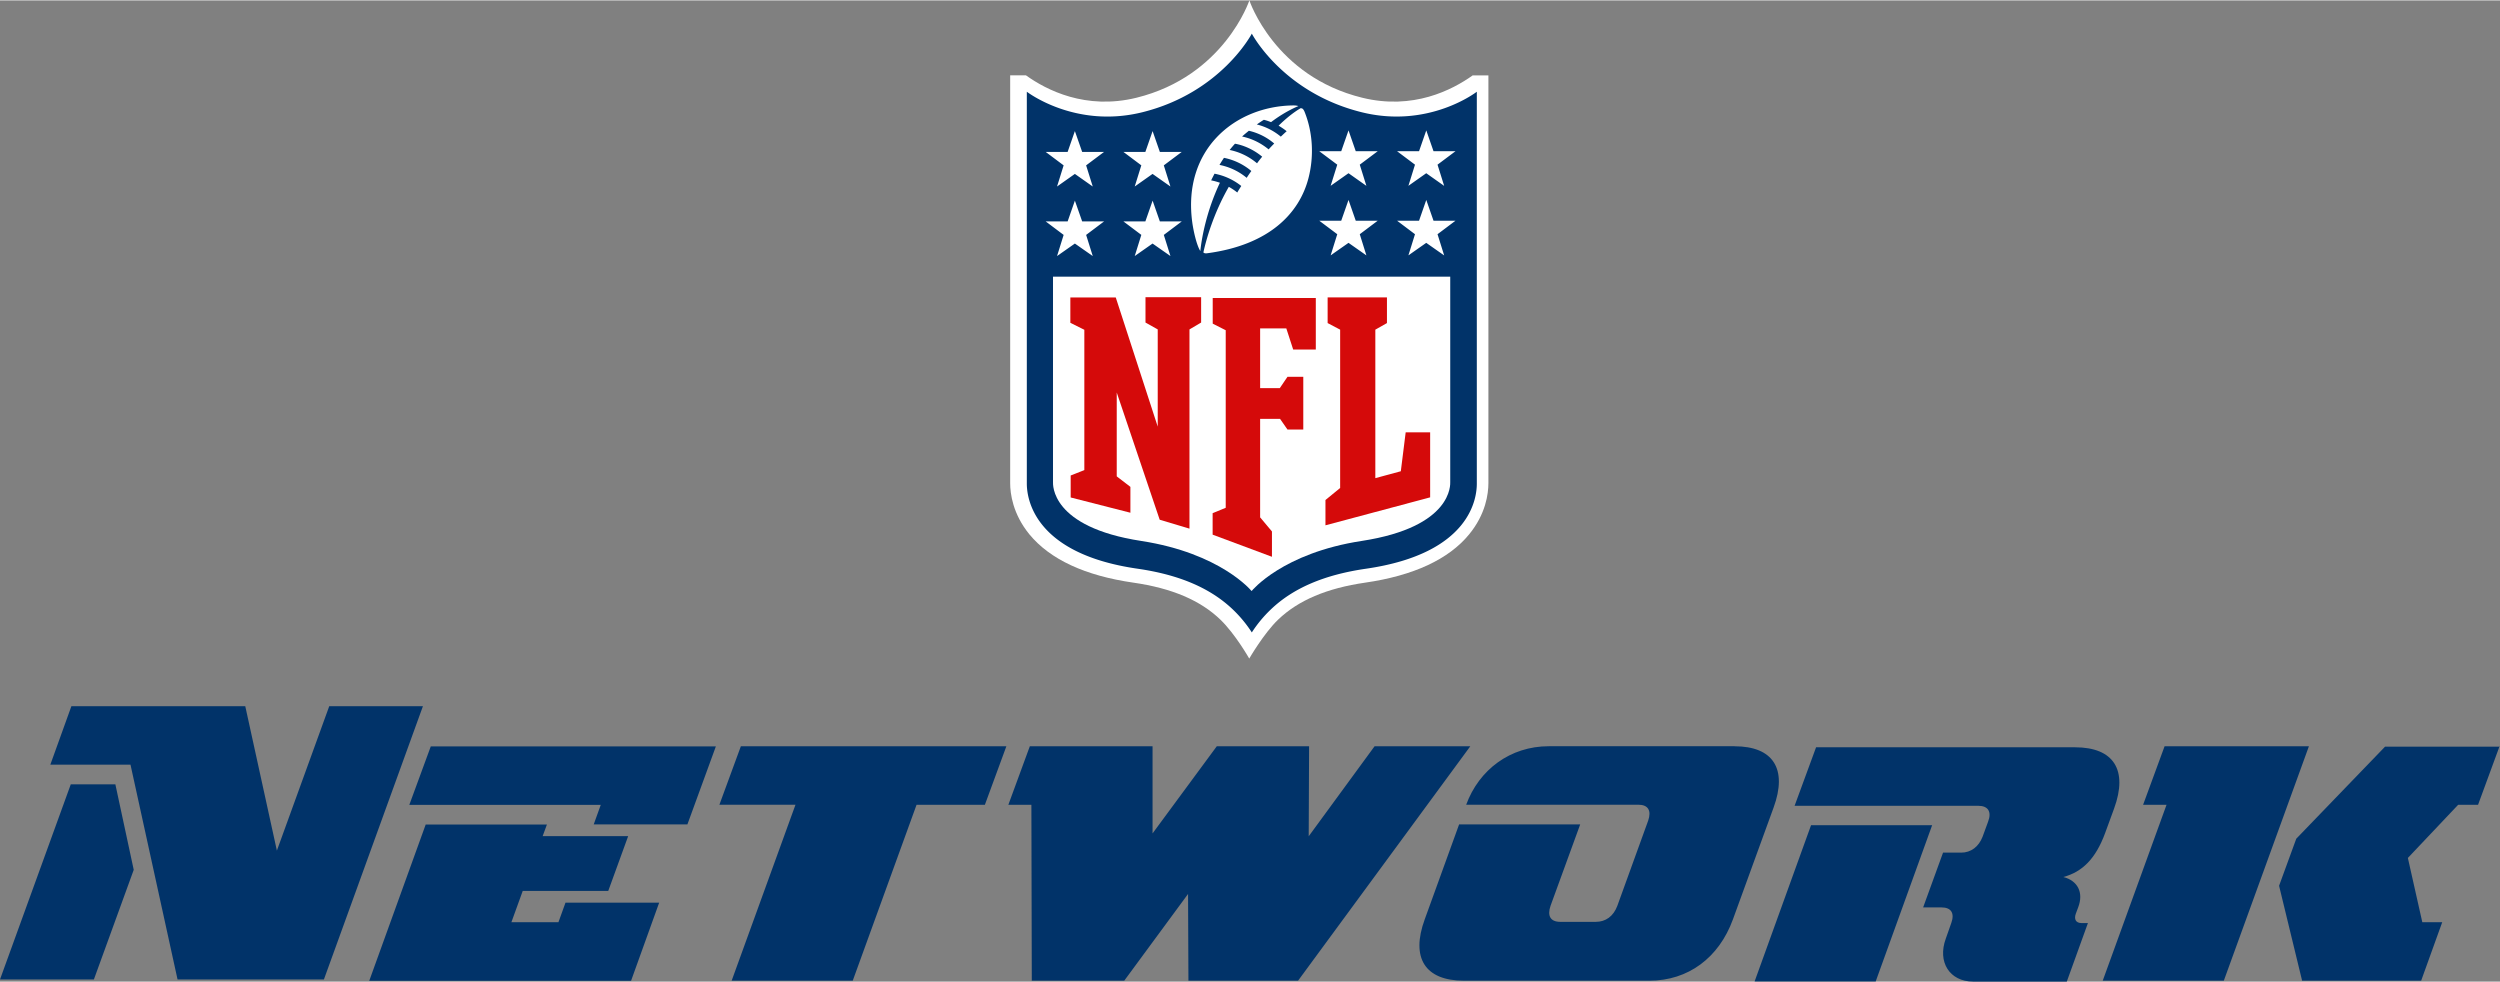 <?xml version="1.0" encoding="UTF-8"?>
<svg xmlns="http://www.w3.org/2000/svg" height="196px" viewBox=".25 .419 381.944 149.906" width="499px">
  <rect x=".25" y=".419" width="381.944" height="149.906" fill="#808080" stroke="none"/>
  <path d="m225.25 11.875c-3.144 2.244-9.125 5.325-16.875 3.419-13.438-3.294-17.25-14.875-17.25-14.875s-3.831 11.562-17.25 14.875c-7.75 1.906-13.75-1.175-16.875-3.419h-2.419v62.313c.003 1.568.384 4.68 2.938 7.812 3.156 3.825 8.5 6.313 15.875 7.375 5.894.85 10.25 2.706 13.312 5.663 2.257 2.168 4.4 5.937 4.4 5.937s2.225-3.844 4.407-5.944c3.075-2.95 7.437-4.806 13.312-5.656 7.375-1.069 12.75-3.563 15.875-7.375 2.55-3.106 2.938-6.206 2.944-7.813v-62.311h-2.431" fill="#fff"></path>
  <path d="m225.875 14.375s-7.313 5.7-17.625 3.125c-12.063-3.006-16.75-12-16.75-12s-4.675 9-16.688 12c-10.312 2.581-17.687-3.125-17.687-3.125v59.875c0 2.031.85 10.688 16.938 13 6.375.925 11.125 2.963 14.562 6.25a19.327 19.327 0 0 1 2.875 3.481 19.327 19.327 0 0 1 2.875-3.481c3.419-3.287 8.188-5.325 14.563-6.25 16.125-2.331 16.937-10.938 16.937-13z" fill="#013369"></path>
  <path d="m191.5 90.625s4.675-5.775 16.813-7.625c13.937-2.144 13.5-8.688 13.5-9v-31.375l-60.688.009v31.375c0 .33-.405 6.875 13.5 9 12.125 1.875 16.813 7.625 16.813 7.625" fill="#fff"></path>
  <path d="m177.125 65.625v-14.938l-1.869-1.05v-3.867h8.5v3.869l-1.781 1.05v30.437l-4.55-1.363-6.563-19.437v12.813l2.088 1.606v3.95l-9.125-2.331v-3.357l2.087-.825v-21.438l-2.137-1.069v-3.869h6.938l6.437 19.813m15.6 13.756 1.825 2.181v3.869l-9.063-3.381v-3.281l2-.825v-27.125l-1.987-1.007v-3.918h15.75v7.875h-3.456l-1.05-3.232h-4v9.125h3.006l1.175-1.731h2.412v8.063h-2.412l-1.138-1.638h-3.043v15m9.981 1.275v-3.875l2.244-1.837v-24.189l-1.913-1.006v-3.918h9.063v3.919l-1.775 1.006v22.687l3.894-1.056.743-5.95h3.738v9.938l-16 4.275" fill="#d50a0a"></path>
  <path d="m162.75 36.25-2.744-2.063h3.356l1.107-3.174 1.112 3.174h3.35l-2.744 2.063 1.013 3.231-2.731-1.912-2.725 1.912zm11.875 0-2.744-2.063h3.356l1.107-3.174 1.106 3.174h3.35l-2.744 2.063 1.013 3.231-2.732-1.912-2.725 1.912 1.007-3.231m-11.869-10.625-2.744-2.056h3.356l1.107-3.181 1.112 3.18h3.35l-2.744 2.057 1.013 3.231-2.731-1.925-2.725 1.925zm11.875 0-2.744-2.056h3.356l1.107-3.181 1.106 3.18h3.35l-2.744 2.057 1.013 3.231-2.732-1.925-2.725 1.925 1.007-3.231m46.256 13.75-2.725-1.913-2.725 1.913 1.006-3.231-2.737-2.063h3.356l1.106-3.175 1.106 3.175h3.357l-2.744 2.063 1.012 3.231m-11.887 0-2.725-1.913-2.731 1.913 1.012-3.231-2.75-2.063h3.356l1.113-3.175 1.106 3.175h3.356l-2.743 2.063 1.012 3.231m11.869-10.625-2.725-1.925-2.725 1.925 1.006-3.231-2.737-2.056h3.356l1.106-3.182 1.106 3.182h3.357l-2.744 2.056 1.012 3.231m-11.887 0-2.725-1.925-2.731 1.925 1.012-3.231-2.75-2.056h3.356l1.113-3.182 1.106 3.182h3.356l-2.743 2.056 1.012 3.231m-10.006-11.875s-1.425.737-3.406 2.688c.447.26.95.607 1.231.85-.297.256-.6.55-.894.825a9.24 9.24 0 0 0 -3.669-1.863c.347-.239.713-.492 1.075-.712.556.132 1.1.36 1.1.36 2.238-1.707 4.175-2.45 4.175-2.45s-.223-.112-.825-.105c-8.812.12-16.937 6.688-15.375 17.938.168 1.193.632 3.368 1.22 4.312.194-1.875.9-6.012 2.993-10.437a9.455 9.455 0 0 0 -1.338-.364c.219-.451.514-1.019.514-1.019a9.363 9.363 0 0 1 4.087 1.875c-.283.46-.476.756-.61 1a9.227 9.227 0 0 0 -1.294-.869c-2.35 4.1-3.437 8-3.88 10 .028.12.28.186.491.16 9.625-1.256 14.188-6.168 15.563-11.5.9-3.493.61-7.125-.6-10.125-.09-.206-.253-.558-.53-.533m-8.313 10.625a9.28 9.28 0 0 0 -4.156-1.975s.436-.72.687-1.082a9.335 9.335 0 0 1 4.181 2.013c-.259.36-.498.712-.712 1.044m1.581-2.22a9.306 9.306 0 0 0 -4.181-2.037c.246-.315.532-.656.813-.956 1.218.206 2.787.844 4.156 1.981-.278.34-.543.675-.788 1.013m1.769-2.131c-1.225-1-2.594-1.657-4.05-1.963.354-.335.719-.616 1.031-.881a9.13 9.13 0 0 1 3.875 1.95c-.295.298-.588.6-.856.9" fill="#fff"></path>
  <path d="m27.375 150-7.188-32.813h-12.249l3.22-8.937h26.562l4.831 22.063 8-22.063h14.313l-15.128 41.75h-22.374zm-27.125 0 10.813-29.813h6.812l2.806 13.063-6.087 16.75h-14.314m109.345-35.625-4.356 11.938h-14.313l1.075-2.982h-29.25l3.282-8.937h43.562zm-25.813 11.938-.656 1.787h13.064l-3.044 8.375h-13.064l-1.73 4.775h7.187l1.075-2.981h14.312l-4.294 11.937h-40l8.625-23.875h18.5m70.213-11.956-3.281 8.938h-10.439l-9.75 26.874h-18.5l9.75-26.875h-11.625l3.281-8.937zm46.25 0-.059 13.75 10.063-13.75h14.625l-26.313 35.813h-16.75l-.057-13.25-9.75 13.25h-14.125l-.061-26.875h-3.519l3.281-8.938h18.75v13.313l9.813-13.313h14.125m64.977 0c5.906 0 8.125 3.462 5.962 9.375l-6.206 17.063c-2.144 5.906-6.875 9.375-12.75 9.375h-28.375c-5.906 0-8.125-3.463-5.962-9.375l5.25-14.5h18.5l-4.532 12.437c-.535 1.55 0 2.45 1.494 2.45h5.425c1.494 0 2.688-.838 3.288-2.45l4.706-13c.538-1.55 0-2.444-1.488-2.444h-26.312c1.969-5.368 6.75-8.937 12.625-8.937h28.375m31.875 16.256h2.744c1.493 0 2.687-.894 3.281-2.444l.831-2.269c.595-1.55 0-2.443-1.494-2.443h-28.062l3.281-8.938h39.563c5.906 0 8.125 3.463 5.962 9.375l-1.375 3.757c-1.431 3.875-3.456 5.906-6.375 6.687 2.144.536 3.156 2.325 2.263 4.65l-.357.956c-.3.838 0 1.432.894 1.432h.956l-3.225 8.937h-14.313c-3.58 0-5.487-2.981-4.175-6.562l.838-2.382c.538-1.493 0-2.387-1.494-2.387h-2.806l3.044-8.375zm-28.813 19.688 8.625-23.875h18.5l-8.625 23.874zm113.813-35.938-3.281 8.938h-3.038l-7.687 8.124 2.206 9.813h3.044l-3.219 8.938h-18.188l-3.518-14.5 2.625-7.188 13.562-14.063h17.563zm-29.125 0-13 35.813h-18.5l9.75-26.875h-3.581l3.281-8.938h22.063" fill="#013369"></path>
</svg>
